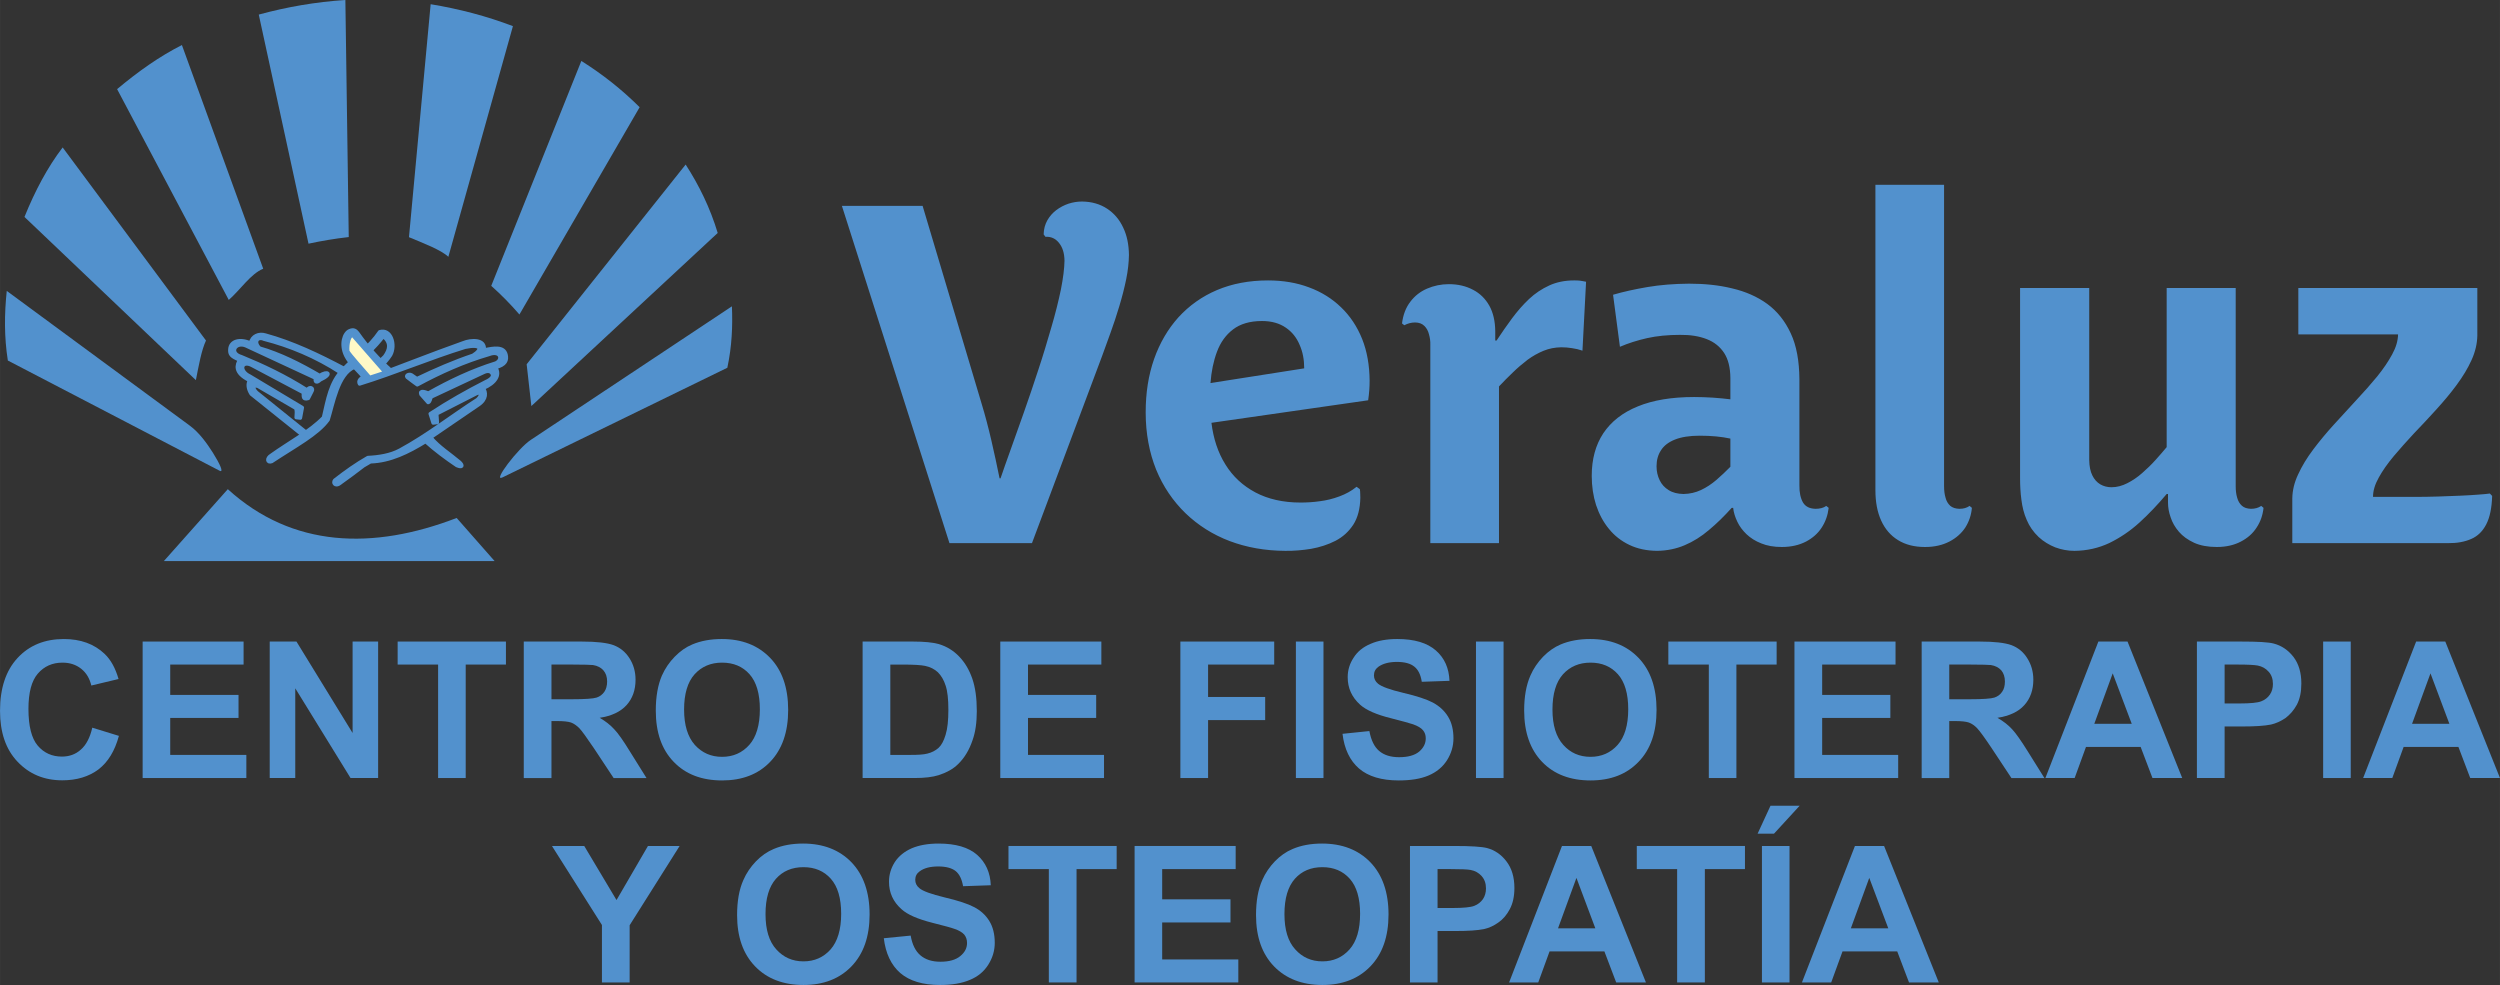<?xml version="1.0" encoding="UTF-8"?>
<!DOCTYPE svg PUBLIC "-//W3C//DTD SVG 1.1//EN" "http://www.w3.org/Graphics/SVG/1.1/DTD/svg11.dtd">
<!-- Creator: CorelDRAW X8 -->
<svg xmlns="http://www.w3.org/2000/svg" xml:space="preserve" width="52.722mm" height="20.772mm" version="1.1" style="shape-rendering:geometricPrecision; text-rendering:geometricPrecision; image-rendering:optimizeQuality; fill-rule:evenodd; clip-rule:evenodd"
viewBox="0 0 20754 8177"
 xmlns:xlink="http://www.w3.org/1999/xlink">
 <rect x="0" y="0" width="20754" height="8177" fill="#333333" stroke="none"/>
 <defs>
  <style type="text/css">
   <![CDATA[
    .str0 {stroke:#5291CD;stroke-width:29.917;stroke-linecap:round;stroke-linejoin:round}
    .fil1 {fill:#FFF9C7}
    .fil0 {fill:#5291CD}
    .fil2 {fill:#5291CD;fill-rule:nonzero}
   ]]>
  </style>
 </defs>
 <g id="Capa_x0020_1">
  <g id="_2637547368992">
   <g>
    <path class="fil0 str0" d="M2779 3987c91,-71 183,-136 275,-188 89,-4 188,-19 267,-62 225,-122 428,-282 643,-420 38,-35 38,-79 -27,-41l-312 159 5 72 -34 4 -24 -76c151,-99 305,-186 460,-265 54,-24 67,-50 52,-71 -15,-22 -42,-22 -75,-5l-429 201c-9,15 -10,43 -26,46 -20,-23 -39,-45 -59,-67 -14,-37 33,-21 61,-10 178,-100 362,-188 561,-250 63,-31 35,-108 -58,-72 -206,60 -403,148 -595,252 -25,-18 -50,-36 -74,-55 -34,-18 4,-39 26,-26l45 31c152,-73 306,-140 466,-194 83,-52 67,-96 -66,-68 -292,90 -584,215 -876,305 -14,-25 6,-45 37,-60l172 -168c42,-59 52,-115 -12,-167 -72,95 -160,171 -239,256 -138,52 -180,311 -220,437 -87,120 -268,214 -468,346 -38,14 -44,-27 -3,-51 142,-102 321,-197 434,-314 35,-149 56,-290 159,-396 108,-112 221,-188 307,-315 93,-29 136,109 90,192 -42,67 -128,142 -188,195 264,-96 522,-200 793,-296 60,-25 184,-34 172,60 80,-17 163,-32 181,38 11,46 -2,84 -86,106 41,62 0,129 -103,173 24,31 32,89 -39,137l-397 271c67,81 160,138 241,207 29,28 23,46 -24,26 -90,-61 -177,-125 -259,-199 -145,89 -293,163 -458,168l-58 34c-65,50 -132,100 -204,151 -30,18 -52,-9 -34,-31z"/>
    <path class="fil0 str0" d="M2543 3591c-137,-111 -275,-221 -412,-332 -34,-32 -36,-66 10,-53l315 183c9,25 4,51 3,77l34 4 16 -86 -437 -262c-92,-44 -68,-132 16,-91l431 228c0,36 -5,61 40,48l29 -57c19,-28 -16,-47 -39,-12 -186,-118 -367,-203 -545,-276 -107,-31 -50,-128 37,-92l579 269c-9,36 11,41 37,15 110,-51 62,-80 -3,-36 -163,-95 -329,-179 -500,-228 -53,-56 -12,-98 37,-75 215,55 432,145 633,276l34 -31c-211,-112 -432,-217 -656,-278 -51,-16 -110,6 -122,67 -88,-40 -167,-18 -171,51 -3,42 10,59 81,88 -23,38 -51,104 82,170 -18,29 -13,72 14,113l423 339 34 -19z"/>
    <path class="fil0 str0" d="M3043 3103l-26 27c-49,-60 -113,-110 -146,-178 -46,-96 -13,-188 32,-206 32,-14 50,-2 66,19 81,116 174,218 275,309l-45 17c-87,-97 -174,-195 -262,-293 -18,-46 -42,29 -47,48 -10,35 -10,83 18,108 41,37 88,100 135,149z"/>
    <path class="fil1 str0" d="M3198 3092l-270 -309c-28,-2 -47,67 -42,133 19,34 122,146 183,218l129 -42z"/>
   </g>
   <g>
    <path class="fil0" d="M1360 4658l531 -597c537,488 1206,506 1900,239l315 358 -2746 0z"/>
    <path class="fil0" d="M1823 3908l-1758 -915c-31,-196 -29,-388 -9,-578l1520 1119c78,57 142,147 191,224 59,94 93,169 56,150z"/>
    <path class="fil0" d="M1626 3156c24,-122 46,-248 84,-329l-1190 -1603c-125,164 -229,359 -317,577l1423 1355z"/>
    <path class="fil0" d="M1899 2490c97,-85 183,-218 286,-259l-675 -1857c-188,95 -365,221 -538,366l927 1750z"/>
    <path class="fil0" d="M2561 2023c107,-23 218,-42 334,-55l-28 -1968c-248,16 -487,58 -719,121l413 1902z"/>
    <path class="fil0" d="M3395 1969c117,49 266,105 327,163l536 -1915c-218,-83 -446,-143 -683,-182l-180 1934z"/>
    <path class="fil0" d="M4078 2373c82,73 160,152 234,238l998 -1721c-146,-145 -307,-273 -484,-384l-748 1867z"/>
    <path class="fil0" d="M4372 3024l39 347 1547 -1437c-63,-209 -155,-396 -266,-568l-1320 1658z"/>
    <path class="fil0" d="M4172 3963l1866 -910c38,-178 45,-346 38,-510l-1670 1109c-105,69 -323,355 -234,311z"/>
   </g>
   <path class="fil2" d="M9372 2117c-1,-86 -16,-162 -48,-228 -31,-67 -76,-119 -134,-157 -58,-38 -127,-58 -207,-59 -38,0 -76,6 -113,18 -36,12 -70,30 -101,53 -31,24 -56,52 -75,86 -19,34 -29,72 -30,116l15 20c46,-3 83,14 112,50 30,37 45,85 46,148 -1,64 -11,144 -30,240 -20,96 -46,201 -80,316 -33,114 -68,232 -108,352 -39,120 -79,237 -119,351 -40,114 -77,218 -111,312 -34,95 -62,173 -83,236l-8 0c-21,-105 -44,-210 -68,-314 -24,-104 -51,-207 -82,-309l-489 -1639 -670 0 893 2800 685 0 582 -1553c21,-58 45,-122 70,-193 26,-71 50,-145 73,-221 23,-76 42,-150 57,-223 15,-73 22,-140 23,-202l0 0zm1998 1044c-1,-129 -21,-244 -62,-347 -41,-102 -99,-190 -174,-262 -74,-72 -163,-128 -266,-166 -103,-39 -217,-58 -341,-58 -157,0 -299,27 -424,80 -125,53 -231,129 -320,226 -88,98 -155,213 -202,346 -47,134 -70,281 -70,443 0,175 30,334 87,476 58,141 140,261 244,362 104,100 227,178 367,231 141,53 294,80 460,81 71,1 143,-5 216,-17 73,-13 140,-35 201,-66 62,-32 111,-77 149,-135 37,-58 56,-132 58,-222 0,-12 0,-24 -1,-36 0,-12 -1,-24 -3,-36l-27 -20c-43,35 -91,61 -143,80 -53,20 -107,33 -162,40 -55,8 -109,11 -161,11 -145,0 -270,-29 -374,-84 -105,-56 -188,-133 -249,-232 -62,-99 -100,-215 -116,-346l1301 -187c4,-27 7,-55 9,-81 2,-26 3,-54 3,-81zm-543 -103l-778 122c7,-96 25,-183 54,-260 29,-78 73,-139 133,-185 60,-46 140,-70 241,-70 79,0 145,19 197,55 52,35 90,83 115,143 26,58 38,123 38,195zm2340 -719c-17,-3 -34,-7 -51,-9 -17,-2 -33,-2 -49,-2 -76,0 -145,14 -206,42 -61,28 -117,65 -167,112 -50,47 -97,101 -141,160 -44,60 -87,121 -129,185l-11 0 0 -79c-1,-82 -17,-152 -49,-210 -33,-58 -77,-102 -135,-132 -58,-31 -125,-47 -201,-47 -65,0 -125,13 -181,37 -56,24 -103,61 -139,109 -37,48 -60,108 -69,180l19 15c14,-7 28,-13 43,-17 15,-4 31,-6 46,-6 33,0 59,10 78,29 18,18 31,41 38,70 8,28 12,57 11,87l0 1646 570 0 0 -1301c37,-39 75,-78 115,-116 39,-38 80,-73 122,-105 42,-31 87,-56 133,-75 46,-19 95,-28 146,-29 30,0 60,2 89,7 30,4 59,11 88,21l30 -572zm1198 1536c-38,39 -77,75 -117,110 -40,34 -82,62 -127,83 -45,21 -93,32 -145,33 -49,-1 -90,-11 -123,-32 -33,-20 -58,-47 -75,-82 -17,-35 -26,-73 -26,-116 0,-51 12,-95 37,-133 24,-38 63,-68 116,-89 53,-21 121,-32 205,-32 97,0 181,8 255,24l0 234zm-416 -1095c84,-1 157,11 219,35 62,24 110,62 145,115 34,52 51,121 52,207l0 178c-45,-6 -95,-10 -147,-14 -54,-3 -104,-5 -154,-5 -186,0 -342,26 -468,78 -126,51 -221,126 -286,223 -64,97 -96,215 -96,353 0,87 12,168 36,243 25,75 60,141 107,198 46,57 103,101 170,133 67,32 143,48 229,49 83,-1 160,-17 230,-47 71,-30 138,-72 201,-126 64,-53 127,-115 189,-184l12 0c4,38 16,76 34,114 18,39 44,73 77,105 33,31 73,57 122,76 48,20 105,30 171,30 78,0 145,-16 201,-45 55,-29 99,-68 130,-116 32,-49 51,-104 58,-164l-20 -16c-11,8 -25,14 -39,18 -16,4 -32,6 -49,6 -50,-1 -84,-18 -105,-52 -20,-35 -31,-82 -30,-143l0 -880c-1,-152 -24,-280 -72,-382 -47,-102 -112,-183 -195,-244 -84,-61 -181,-103 -292,-129 -110,-27 -229,-39 -357,-39 -123,1 -239,10 -345,28 -105,18 -201,39 -286,64l57 432c70,-30 146,-54 226,-72 80,-18 172,-27 275,-27zm2421 1436l-19 -16c-12,8 -25,14 -38,18 -14,4 -30,6 -47,6 -32,-1 -57,-9 -76,-25 -18,-17 -32,-39 -39,-68 -8,-27 -12,-59 -12,-94l0 -2503 -570 0 0 2535c0,99 16,183 48,253 32,70 78,124 140,162 61,38 136,57 224,57 79,0 146,-16 202,-45 56,-29 100,-68 132,-116 31,-49 50,-104 55,-164zm2421 0l-19 -16c-12,8 -25,14 -39,18 -15,4 -30,6 -46,6 -32,-1 -57,-9 -75,-25 -19,-17 -32,-39 -40,-68 -8,-27 -12,-59 -12,-94l0 -1646 -573 0 0 1321c-27,33 -58,68 -92,106 -34,38 -71,74 -110,108 -39,35 -81,63 -124,85 -43,22 -87,34 -132,34 -34,0 -65,-8 -93,-24 -27,-16 -50,-41 -66,-74 -17,-34 -25,-76 -26,-128l0 -1428 -574 0 0 1579c0,60 3,120 11,179 7,58 21,115 44,167 22,53 55,100 99,142 41,38 88,66 138,86 52,19 104,29 159,29 104,-1 201,-23 290,-65 88,-43 172,-99 250,-170 78,-71 153,-150 226,-237l11 0 0 71c0,40 7,81 22,123 14,43 37,83 69,120 32,37 74,67 126,91 51,23 114,35 188,35 78,0 145,-16 200,-45 56,-29 100,-68 131,-117 32,-48 51,-103 57,-163l0 0zm1898 -99l-19 -20c-19,3 -50,6 -93,9 -43,3 -94,7 -152,9 -59,3 -121,5 -186,7 -65,2 -129,3 -193,3l-346 0c0,-51 16,-104 48,-161 31,-56 72,-115 124,-177 51,-60 107,-124 168,-189 62,-64 124,-131 185,-198 61,-67 118,-135 169,-204 51,-69 93,-138 124,-207 31,-68 47,-137 48,-205l0 -393 -1486 0 0 385 828 0c-1,52 -17,108 -49,166 -32,59 -73,120 -125,184 -52,63 -109,128 -172,195 -62,67 -124,135 -186,203 -63,69 -120,138 -172,207 -52,69 -94,138 -125,206 -32,67 -48,134 -49,200l0 372 1293 0c75,1 139,-11 193,-35 53,-23 95,-64 124,-121 30,-58 46,-136 49,-236z"/>
  </g>
  <path class="fil2" d="M766 6041l221 68c-34,125 -90,217 -169,278 -80,60 -180,91 -301,91 -151,0 -275,-52 -372,-155 -97,-102 -145,-243 -145,-422 0,-188 49,-335 146,-439 97,-105 226,-157 384,-157 139,0 252,41 338,123 52,49 90,119 116,209l-226 54c-14,-58 -41,-105 -84,-139 -43,-34 -94,-51 -155,-51 -84,0 -152,30 -205,91 -52,60 -78,158 -78,293 0,143 26,245 77,305 52,61 119,91 201,91 61,0 114,-19 157,-58 44,-38 76,-99 95,-182z"/>
  <polygon id="1" class="fil2" points="1184,6459 1184,5326 2022,5326 2022,5517 1413,5517 1413,5769 1980,5769 1980,5960 1413,5960 1413,6267 2045,6267 2045,6459 "/>
  <polygon id="2" class="fil2" points="2239,6459 2239,5326 2461,5326 2927,6085 2927,5326 3139,5326 3139,6459 2910,6459 2451,5714 2451,6459 "/>
  <polygon id="3" class="fil2" points="3637,6459 3637,5517 3301,5517 3301,5326 4200,5326 4200,5517 3866,5517 3866,6459 "/>
  <path id="4" class="fil2" d="M4348 6459l0 -1133 482 0c121,0 209,10 264,30 55,21 99,57 132,109 33,52 50,111 50,178 0,85 -25,156 -75,211 -50,55 -124,90 -223,105 49,28 89,60 121,95 33,34 76,96 130,184l138 221 -273 0 -164 -248c-59,-87 -99,-143 -121,-166 -22,-22 -45,-38 -69,-47 -25,-8 -63,-12 -116,-12l-46 0 0 473 -230 0zm230 -654l169 0c110,0 178,-5 206,-14 27,-9 48,-25 64,-48 15,-22 23,-51 23,-85 0,-38 -10,-69 -31,-93 -20,-23 -49,-38 -86,-44 -18,-2 -74,-4 -167,-4l-178 0 0 288z"/>
  <path id="5" class="fil2" d="M5444 5899c0,-115 17,-212 51,-291 26,-58 61,-110 106,-156 45,-46 93,-80 146,-102 71,-30 153,-45 245,-45 167,0 300,52 401,156 100,104 150,248 150,433 0,183 -50,327 -149,430 -99,104 -233,155 -399,155 -169,0 -303,-51 -402,-154 -100,-103 -149,-245 -149,-426zm235 -8c0,129 30,226 89,293 60,66 135,99 226,99 92,0 167,-33 226,-99 58,-65 88,-164 88,-296 0,-130 -29,-227 -86,-291 -57,-64 -133,-96 -228,-96 -94,0 -170,33 -228,97 -58,65 -87,163 -87,293z"/>
  <path id="6" class="fil2" d="M7161 5326l418 0c94,0 165,7 215,21 66,20 123,55 170,105 48,50 83,111 108,183 25,73 37,162 37,268 0,93 -11,174 -35,241 -28,83 -68,149 -121,200 -39,39 -93,69 -160,91 -50,16 -118,24 -202,24l-430 0 0 -1133zm230 191l0 750 170 0c63,0 109,-3 138,-11 37,-9 67,-25 92,-47 24,-22 44,-58 59,-109 16,-51 23,-120 23,-208 0,-87 -7,-154 -23,-201 -15,-47 -37,-83 -64,-110 -28,-26 -63,-44 -106,-53 -32,-7 -94,-11 -187,-11l-102 0z"/>
  <polygon id="7" class="fil2" points="8304,6459 8304,5326 9143,5326 9143,5517 8534,5517 8534,5769 9100,5769 9100,5960 8534,5960 8534,6267 9165,6267 9165,6459 "/>
  <polygon id="8" class="fil2" points="9799,6459 9799,5326 10578,5326 10578,5517 10029,5517 10029,5786 10503,5786 10503,5978 10029,5978 10029,6459 "/>
  <polygon id="9" class="fil2" points="10758,6459 10758,5326 10987,5326 10987,6459 "/>
  <path id="10" class="fil2" d="M11145 6092l223 -23c14,75 40,130 81,165 41,35 96,52 166,52 73,0 128,-15 166,-46 37,-32 55,-68 55,-110 0,-27 -7,-49 -23,-68 -16,-19 -43,-35 -82,-49 -27,-9 -87,-26 -182,-50 -122,-30 -208,-68 -257,-112 -70,-63 -104,-139 -104,-229 0,-58 16,-112 49,-162 32,-51 79,-89 141,-115 61,-27 135,-40 222,-40 142,0 248,32 320,95 72,63 109,147 113,252l-230 8c-9,-59 -30,-101 -62,-126 -32,-26 -80,-39 -144,-39 -66,0 -118,14 -155,41 -24,18 -36,41 -36,71 0,27 11,50 34,69 29,24 99,50 210,76 111,26 193,53 246,81 53,29 95,67 125,116 30,48 45,109 45,180 0,65 -18,126 -54,183 -36,56 -87,98 -153,126 -66,28 -148,41 -247,41 -143,0 -253,-33 -330,-99 -76,-66 -122,-162 -137,-288z"/>
  <polygon id="11" class="fil2" points="12253,6459 12253,5326 12482,5326 12482,6459 "/>
  <path id="12" class="fil2" d="M12653 5899c0,-115 17,-212 52,-291 25,-58 61,-110 105,-156 45,-46 94,-80 146,-102 71,-30 153,-45 245,-45 167,0 301,52 401,156 100,104 150,248 150,433 0,183 -49,327 -149,430 -99,104 -232,155 -399,155 -168,0 -303,-51 -402,-154 -99,-103 -149,-245 -149,-426zm235 -8c0,129 30,226 90,293 59,66 134,99 226,99 91,0 166,-33 225,-99 58,-65 88,-164 88,-296 0,-130 -29,-227 -86,-291 -57,-64 -133,-96 -227,-96 -95,0 -171,33 -229,97 -58,65 -87,163 -87,293z"/>
  <polygon id="13" class="fil2" points="14186,6459 14186,5517 13850,5517 13850,5326 14749,5326 14749,5517 14415,5517 14415,6459 "/>
  <polygon id="14" class="fil2" points="14897,6459 14897,5326 15736,5326 15736,5517 15127,5517 15127,5769 15693,5769 15693,5960 15127,5960 15127,6267 15758,6267 15758,6459 "/>
  <path id="15" class="fil2" d="M15953 6459l0 -1133 482 0c121,0 209,10 264,30 55,21 99,57 131,109 33,52 50,111 50,178 0,85 -25,156 -75,211 -49,55 -124,90 -223,105 49,28 90,60 122,95 32,34 75,96 130,184l138 221 -274 0 -164 -248c-58,-87 -99,-143 -121,-166 -21,-22 -44,-38 -69,-47 -24,-8 -63,-12 -115,-12l-47 0 0 473 -229 0zm229 -654l170 0c109,0 178,-5 205,-14 27,-9 49,-25 64,-48 16,-22 23,-51 23,-85 0,-38 -10,-69 -30,-93 -21,-23 -49,-38 -86,-44 -19,-2 -75,-4 -167,-4l-179 0 0 288z"/>
  <path id="16" class="fil2" d="M18116 6459l-247 0 -98 -258 -454 0 -94 258 -243 0 440 -1133 242 0 454 1133zm-419 -450l-158 -419 -153 419 311 0z"/>
  <path id="17" class="fil2" d="M18238 6459l0 -1133 367 0c139,0 229,5 272,17 64,17 119,54 163,111 43,57 65,130 65,220 0,70 -12,128 -37,176 -26,47 -58,84 -96,112 -39,26 -79,44 -119,53 -54,11 -133,16 -237,16l-148 0 0 428 -230 0zm230 -942l0 323 124 0c90,0 150,-6 180,-18 31,-12 54,-30 72,-56 17,-25 25,-54 25,-88 0,-42 -12,-76 -36,-102 -24,-27 -54,-44 -91,-51 -28,-5 -82,-8 -164,-8l-110 0z"/>
  <polygon id="18" class="fil2" points="19286,6459 19286,5326 19515,5326 19515,6459 "/>
  <path id="19" class="fil2" d="M20754 6459l-247 0 -98 -258 -455 0 -94 258 -242 0 440 -1133 242 0 454 1133zm-420 -450l-157 -419 -153 419 310 0z"/>
  <polygon id="20" class="fil2" points="4997,8156 4997,7679 4582,7023 4850,7023 5118,7472 5379,7023 5642,7023 5227,7681 5227,8156 "/>
  <path id="21" class="fil2" d="M6119 7597c0,-116 17,-213 52,-291 25,-58 61,-110 105,-156 45,-46 94,-80 147,-102 70,-30 152,-45 244,-45 167,0 301,52 401,155 100,104 151,249 151,433 0,184 -50,327 -150,431 -99,103 -232,155 -399,155 -168,0 -303,-52 -402,-155 -99,-103 -149,-244 -149,-425zm236 -8c0,128 29,226 89,292 59,66 134,100 226,100 91,0 166,-33 225,-99 58,-66 88,-165 88,-296 0,-130 -29,-227 -86,-291 -57,-64 -133,-96 -227,-96 -95,0 -171,32 -229,97 -57,65 -86,162 -86,293z"/>
  <path id="22" class="fil2" d="M7337 7789l223 -22c13,75 40,129 81,164 41,35 96,53 166,53 73,0 128,-16 165,-47 38,-31 56,-67 56,-109 0,-27 -8,-50 -23,-69 -16,-18 -43,-35 -82,-48 -27,-10 -87,-26 -182,-50 -122,-31 -208,-68 -257,-113 -70,-62 -104,-138 -104,-228 0,-58 16,-112 48,-163 33,-50 80,-88 141,-115 62,-26 136,-39 223,-39 141,0 248,31 320,94 71,63 109,147 113,252l-230 8c-10,-58 -30,-100 -62,-126 -32,-25 -80,-38 -144,-38 -66,0 -118,13 -155,41 -24,17 -36,41 -36,70 0,27 11,50 34,69 29,25 99,50 210,77 111,26 193,53 246,81 53,28 95,66 125,115 30,49 45,109 45,181 0,65 -18,125 -54,182 -36,57 -87,99 -153,126 -66,28 -148,42 -247,42 -143,0 -253,-33 -330,-99 -76,-66 -122,-163 -137,-289z"/>
  <polygon id="23" class="fil2" points="8707,8156 8707,7215 8372,7215 8372,7023 9270,7023 9270,7215 8937,7215 8937,8156 "/>
  <polygon id="24" class="fil2" points="9419,8156 9419,7023 10258,7023 10258,7215 9648,7215 9648,7466 10215,7466 10215,7658 9648,7658 9648,7965 10280,7965 10280,8156 "/>
  <path id="25" class="fil2" d="M10427 7597c0,-116 17,-213 52,-291 25,-58 61,-110 105,-156 45,-46 94,-80 147,-102 70,-30 152,-45 244,-45 167,0 301,52 401,155 100,104 151,249 151,433 0,184 -50,327 -150,431 -99,103 -232,155 -399,155 -168,0 -302,-52 -402,-155 -99,-103 -149,-244 -149,-425zm236 -8c0,128 29,226 89,292 59,66 134,100 226,100 91,0 166,-33 225,-99 59,-66 88,-165 88,-296 0,-130 -29,-227 -86,-291 -57,-64 -133,-96 -227,-96 -95,0 -171,32 -229,97 -57,65 -86,162 -86,293z"/>
  <path id="26" class="fil2" d="M11705 8156l0 -1133 367 0c139,0 229,6 272,17 64,17 119,54 162,111 44,57 66,131 66,221 0,70 -13,128 -38,175 -25,48 -57,85 -96,112 -38,27 -78,45 -118,54 -55,11 -133,16 -237,16l-149 0 0 427 -229 0zm229 -941l0 323 125 0c90,0 150,-6 180,-18 31,-12 54,-31 72,-56 17,-26 25,-55 25,-89 0,-41 -12,-75 -36,-102 -24,-27 -54,-44 -92,-51 -27,-5 -81,-7 -164,-7l-110 0z"/>
  <path id="27" class="fil2" d="M13664 8156l-247 0 -98 -258 -455 0 -94 258 -242 0 439 -1133 243 0 454 1133zm-420 -449l-157 -419 -153 419 310 0z"/>
  <polygon id="28" class="fil2" points="13923,8156 13923,7215 13588,7215 13588,7023 14486,7023 14486,7215 14153,7215 14153,8156 "/>
  <path id="29" class="fil2" d="M14627 8156l0 -1133 229 0 0 1133 -229 0zm-36 -1235l107 -232 242 0 -213 232 -136 0z"/>
  <path id="30" class="fil2" d="M16095 8156l-247 0 -98 -258 -454 0 -94 258 -243 0 440 -1133 242 0 454 1133zm-419 -449l-158 -419 -153 419 311 0z"/>
 </g>
</svg>
